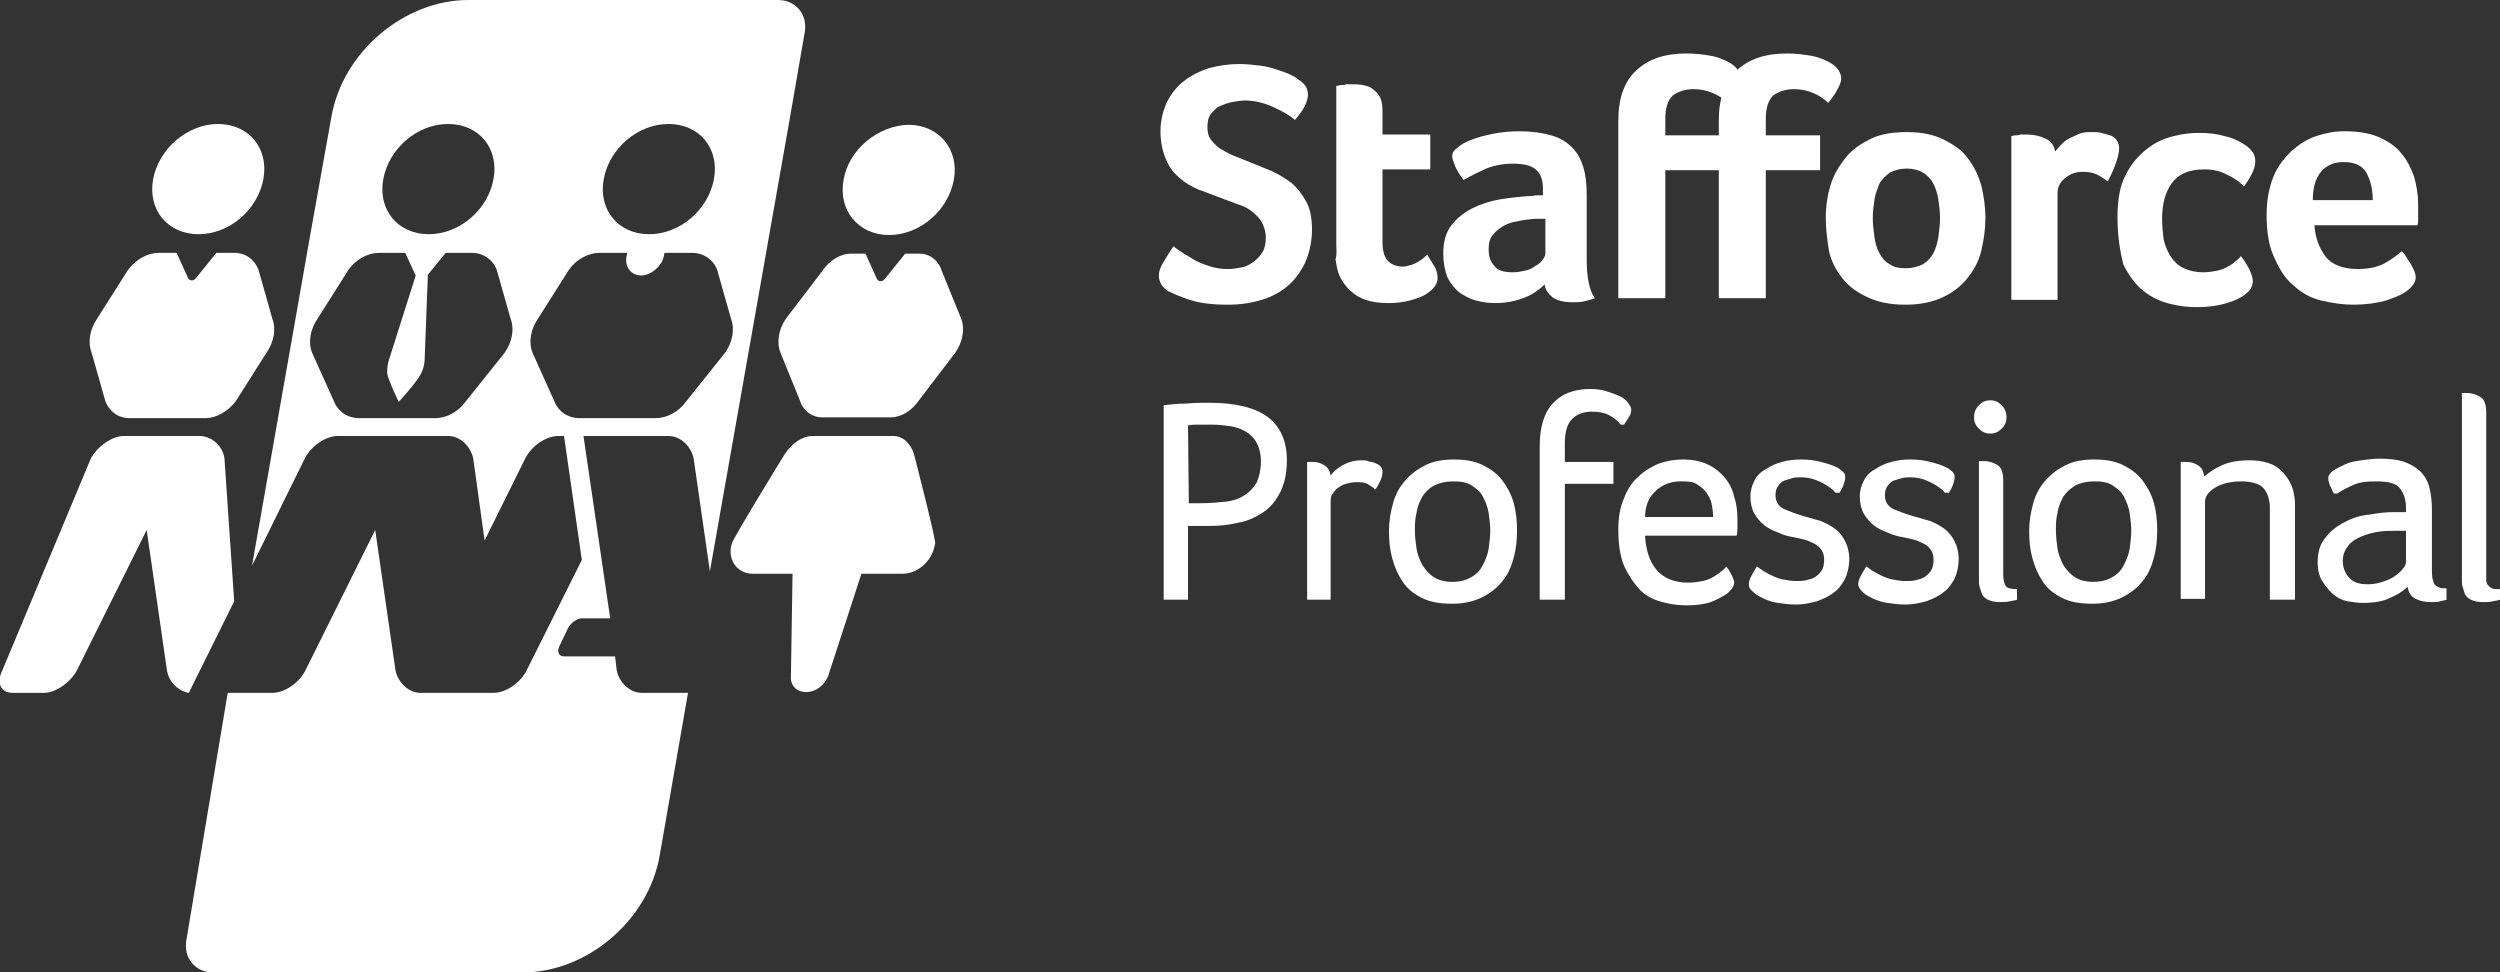 <?xml version="1.0" encoding="utf-8"?>
<!-- Generator: Adobe Illustrator 21.0.0, SVG Export Plug-In . SVG Version: 6.00 Build 0)  -->
<svg version="1.1" id="Layer_1" xmlns="http://www.w3.org/2000/svg" xmlns:xlink="http://www.w3.org/1999/xlink" x="0px" y="0px"
	 viewBox="0 0 308.5 120" style="enable-background:new 0 0 308.5 120;" xml:space="preserve">
<rect x="0" y="0" width="308.5" height="120" fill="#333333" stroke="none"/>
<style type="text/css">
	.st0{fill:none;}
	.st1{fill:#FFFFFF;}
</style>
<g>
	<path class="st0" d="M52.9,28.9c3.8,0,7.3-3,8-6.8c0.7-3.8-1.8-6.8-5.6-6.8s-7.3,3-8,6.8C46.6,25.9,49.1,28.9,52.9,28.9z"/>
	<path class="st0" d="M80.1,28.9c3.8,0,7.3-3,8-6.8c0.7-3.8-1.8-6.8-5.6-6.8s-7.3,3-8,6.8C73.8,25.9,76.3,28.9,80.1,28.9z"/>
	<path class="st0" d="M84.7,49.5l4.8-6c0.9-1.3,1.2-2.9,0.7-4.2l-1.7-6c-0.5-1.3-1.7-2.1-3.1-2.1H82l-0.1,0.5
		c-0.3,1.2-1.5,2.2-2.7,2.3c-1.3,0-2.1-1-1.9-2.3l0.1-0.5H74c-1.4,0-2.9,0.8-3.8,2.1l-3.8,6c-0.9,1.3-1.2,2.9-0.7,4.2l2.7,6
		c0.5,1.3,1.7,2.1,3.1,2.1h9.4C82.3,51.6,83.8,50.8,84.7,49.5z"/>
	<path class="st0" d="M61.3,33.3c-0.5-1.3-1.7-2.1-3.1-2.1H55l-2.2,2.7l-0.4,10.5c0,0,0,0.9-0.5,1.8c-0.5,1-2.7,3.4-2.7,3.4
		s-1.2-2.5-1.4-3.4c-0.1-0.9,0.2-1.8,0.2-1.8L51.3,34L50,31.2h-3.2c-1.4,0-2.9,0.8-3.8,2.1l-3.8,6c-0.9,1.3-1.2,2.9-0.7,4.2l2.7,6
		c0.5,1.3,1.7,2.1,3.1,2.1h9.4c1.4,0,2.9-0.8,3.8-2.1l4.8-6c0.9-1.3,1.2-2.9,0.7-4.2L61.3,33.3z"/>
	<path class="st1" d="M104.1,22.2c-0.7,3.7,1.8,6.8,5.6,6.8s7.3-3,8-6.8c0.7-3.7-1.8-6.8-5.6-6.8C108.3,15.5,104.7,18.5,104.1,22.2z
		"/>
	<path class="st1" d="M1.6,85.5h3.8c1.5,0,3.3-1.3,4.1-2.8l8.6-17.3l2.5,17.3c0.2,1.4,1.4,2.6,2.7,2.8l5.6-11.3l-1.2-17.6
		c-0.2-1.6-1.6-2.8-3.1-2.8h-9.3c-1.5,0-3.3,1.3-4.1,2.8L0.3,82.7C-0.5,84.3,0.1,85.5,1.6,85.5z"/>
	<path class="st1" d="M118.6,39.3l-2.4-5.9c-0.4-1.3-1.5-2.1-2.7-2.1h-1.8l-2.5,3.1c-0.3,0.4-0.8,0.4-1,0l-1.4-3.1H105
		c-1.3,0-2.6,0.8-3.5,2.1L97,39.3c-0.9,1.3-1.2,2.9-0.7,4.2l2.4,5.9c0.4,1.3,1.5,2.1,2.7,2.1h8.5c1.3,0,2.6-0.8,3.5-2.1l4.5-5.9
		C118.8,42.2,119.1,40.6,118.6,39.3z"/>
	<path class="st1" d="M18.9,22.1c-0.7,3.8,1.8,6.8,5.6,6.8s7.3-3,8-6.8c0.7-3.8-1.8-6.8-5.6-6.8C23.2,15.3,19.6,18.3,18.9,22.1z"/>
	<path class="st1" d="M85.6,56.6l2,13.9l9.9-56.1L99.3,4c0.4-2.2-1.1-4-3.3-4H85.6H66.7h-8.9c-7.9,0-15.5,6.4-16.9,14.4l-2.6,14.5
		l-7.2,40.9l6.5-13.2c0.8-1.6,2.6-2.8,4.1-2.8h13.6c1.5,0,2.8,1.3,3.1,2.8l1.4,10.1l5-10.1c0.8-1.6,2.6-2.8,4.1-2.8h0.7l2.2,15.3
		L65,82.7c-0.8,1.6-2.6,2.8-4.1,2.8h-9c-1.5,0-2.8-1.3-3.1-2.8l-2.5-17.3l-8.6,17.3c-0.8,1.6-2.6,2.8-4.1,2.8h-5.5L23,116
		c-0.4,2.2,1.1,4,3.3,4h10.4h18.9h8.9c7.9,0,15.5-6.4,16.9-14.4l3.5-20.1h-5.7c-1.5,0-2.8-1.3-3.1-2.8L75.9,81h-6.3
		c-0.6,0-0.9-0.5-0.6-1.2l1.1-2.3c0.3-0.6,1.1-1.2,1.7-1.2h3.5L72,53.8h10.5C84,53.8,85.3,55.1,85.6,56.6z M47.3,22.1
		c0.7-3.8,4.2-6.8,8-6.8s6.3,3,5.6,6.8c-0.7,3.8-4.2,6.8-8,6.8C49.1,28.9,46.6,25.9,47.3,22.1z M62.3,43.5l-4.8,6
		c-0.9,1.3-2.4,2.1-3.8,2.1h-9.4c-1.4,0-2.6-0.8-3.1-2.1l-2.7-6c-0.5-1.3-0.2-2.9,0.7-4.2l3.8-6c0.9-1.3,2.4-2.1,3.8-2.1H50l1.3,2.8
		L48,44.4c0,0-0.3,0.9-0.2,1.8c0.2,0.9,1.4,3.4,1.4,3.4s2.2-2.4,2.7-3.4c0.5-0.9,0.5-1.8,0.5-1.8l0.4-10.5l2.2-2.7h3.2
		c1.4,0,2.6,0.8,3.1,2.1l1.7,6C63.5,40.6,63.2,42.2,62.3,43.5z M74.5,22.1c0.7-3.8,4.2-6.8,8-6.8s6.3,3,5.6,6.8
		c-0.7,3.8-4.2,6.8-8,6.8C76.3,28.9,73.8,25.9,74.5,22.1z M71.5,51.6c-1.4,0-2.6-0.8-3.1-2.1l-2.7-6c-0.5-1.3-0.2-2.9,0.7-4.2l3.8-6
		c0.9-1.3,2.4-2.1,3.8-2.1h3.4l-0.1,0.5C77.1,33,77.9,34,79.2,34c1.2-0.1,2.4-1.1,2.7-2.3l0.1-0.5h3.4c1.4,0,2.6,0.8,3.1,2.1l1.7,6
		c0.5,1.3,0.2,2.9-0.7,4.2l-4.8,6c-0.9,1.3-2.4,2.1-3.8,2.1H71.5z"/>
	<path class="st1" d="M110.2,53.8h-9.9c-1.3,0-2.6,0.9-3.5,2.3c0,0-6.4,10.4-6.5,11l-0.1,0.4c-0.3,1.8,0.9,3.3,2.7,3.3h4.9
		l-0.2,12.6c-0.1,1.2,0.7,2,1.9,2s2.3-0.9,2.7-2l4.1-12.6h5.1c1.8,0,3.5-1.5,3.9-3.3l0.1-0.4c0.1-0.6-2.6-11-2.6-11
		C112.4,54.7,111.4,53.8,110.2,53.8z"/>
	<path class="st1" d="M13,49.5c0.5,1.3,1.6,2.1,3,2.1h9.3c1.4,0,2.8-0.8,3.8-2.1l3.8-6c0.9-1.3,1.2-2.9,0.7-4.2l-1.7-6
		c-0.5-1.3-1.6-2.1-3-2.1h-2.2l-2.5,3.1c-0.3,0.4-0.8,0.4-1,0l-1.4-3.1h-2.2c-1.4,0-2.8,0.8-3.8,2.1l-3.8,6
		c-0.9,1.3-1.2,2.9-0.7,4.2L13,49.5z"/>
</g>
<g id="NEW_text">
	<g>
		<path class="st1" d="M143,34c0-0.5,0.2-1.1,0.6-1.7c0.4-0.7,0.8-1.3,1.2-1.9c0.4,0.3,0.8,0.6,1.3,0.9s1,0.6,1.5,0.9
			c0.6,0.3,1.2,0.5,1.8,0.7c0.7,0.2,1.4,0.3,2.1,0.3c0.6,0,1.2-0.1,1.7-0.2c0.6-0.1,1.1-0.4,1.5-0.7s0.8-0.7,1.1-1.2
			s0.4-1.1,0.4-1.8c0-0.7-0.2-1.3-0.5-1.9c-0.3-0.5-0.7-0.9-1.2-1.3s-1.1-0.7-1.8-0.9c-0.7-0.3-1.4-0.5-2.1-0.8
			c-0.9-0.3-1.8-0.7-2.7-1c-0.9-0.4-1.6-0.8-2.3-1.4s-1.3-1.3-1.7-2.3c-0.4-0.9-0.7-2.1-0.7-3.5c0-1.3,0.3-2.5,0.8-3.6
			c0.5-1,1.2-1.9,2.1-2.6c0.9-0.7,1.9-1.2,3.1-1.6c1.2-0.3,2.4-0.5,3.7-0.5c0.9,0,1.8,0.1,2.6,0.2c0.8,0.1,1.5,0.3,2.1,0.5
			s1.2,0.4,1.6,0.6c0.4,0.2,0.8,0.4,1,0.6c0.8,0.5,1.2,1.1,1.2,1.9c0,0.3-0.1,0.8-0.4,1.4c-0.3,0.6-0.7,1.1-1.2,1.7
			c-0.7-0.6-1.6-1.1-2.7-1.6c-1.1-0.5-2.3-0.8-3.5-0.8c-0.5,0-1,0.1-1.6,0.2c-0.5,0.1-1,0.3-1.5,0.5c-0.4,0.2-0.8,0.6-1.1,1
			S149,15,149,15.7c0,0.6,0.1,1.1,0.4,1.5c0.3,0.4,0.7,0.8,1.1,1.1c0.5,0.3,1,0.6,1.7,0.9l2,0.8l2.7,1.1c0.9,0.4,1.7,0.9,2.5,1.5
			c0.7,0.6,1.3,1.4,1.8,2.3s0.7,2.1,0.7,3.4c0,1.5-0.3,2.8-0.8,4c-0.5,1.1-1.2,2.1-2.1,2.9c-0.9,0.8-2,1.4-3.3,1.8
			c-1.3,0.4-2.7,0.6-4.2,0.6c-1.9,0-3.5-0.2-4.7-0.6c-1.2-0.4-2.1-0.8-2.7-1.1c-0.3-0.2-0.6-0.5-0.8-0.8C143.1,34.7,143,34.4,143,34
			z"/>
		<path class="st1" d="M164.9,30.2V10.6c0.2,0,0.4-0.1,0.6-0.1c0.2,0,0.4,0,0.6-0.1c0.2,0,0.5,0,0.7,0c0.5,0,0.9,0,1.4,0.1
			c0.4,0.1,0.9,0.2,1.2,0.5c0.4,0.3,0.7,0.6,0.9,1s0.3,1,0.3,1.7v2.9h5.9v4.3h-5.9v9c0,2,0.8,2.9,2.4,3c0.4,0,0.8-0.1,1.1-0.2
			c0.4-0.1,0.7-0.3,0.9-0.4c0.3-0.2,0.5-0.3,0.7-0.5s0.4-0.3,0.4-0.4c0.4,0.6,0.7,1.2,1,1.6c0.2,0.5,0.3,0.9,0.3,1.3
			c0,0.4-0.1,0.7-0.4,1.1c-0.3,0.4-0.7,0.7-1.2,1s-1.2,0.5-1.9,0.7c-0.8,0.2-1.6,0.3-2.5,0.3c-1.7,0-3.1-0.3-4.1-1s-1.7-1.6-2.1-2.6
			c-0.2-0.6-0.3-1.2-0.4-1.8C165,31.4,164.9,30.8,164.9,30.2z"/>
		<path class="st1" d="M178.1,31.3c0-1.4,0.3-2.6,1-3.5s1.6-1.6,2.6-2.1s2.2-0.9,3.4-1.1s2.3-0.3,3.4-0.4c0.3,0,0.7,0,1-0.1h0.9
			v-0.8c0-1.1-0.3-1.9-0.9-2.4c-0.6-0.5-1.5-0.7-2.8-0.7c-1.2,0-2.3,0.2-3.3,0.6c-0.9,0.4-1.9,0.9-2.8,1.4c-0.4-0.5-0.7-1-1-1.6
			c-0.2-0.6-0.4-1-0.4-1.3c0-0.4,0.2-0.8,0.7-1.1c0.4-0.4,1-0.7,1.8-1s1.6-0.5,2.6-0.7s2-0.3,3.2-0.3c1.5,0,2.9,0.2,3.9,0.5
			c1.1,0.3,1.9,0.8,2.6,1.5c0.7,0.7,1.1,1.5,1.4,2.5c0.3,1,0.4,2.1,0.4,3.5V32c0,2.2,0.3,3.8,1,4.8c-0.5,0.2-1,0.3-1.4,0.4
			c-0.4,0.1-0.9,0.1-1.4,0.1c-1,0-1.8-0.2-2.4-0.6c-0.5-0.4-0.9-0.9-1-1.6c-0.6,0.6-1.4,1.2-2.4,1.6c-1,0.4-2.2,0.7-3.7,0.7
			c-0.8,0-1.5-0.1-2.3-0.3s-1.5-0.6-2.1-1c-0.6-0.5-1.1-1.1-1.5-1.9C178.3,33.4,178.1,32.4,178.1,31.3z M183.7,30.8
			c0,0.8,0.2,1.5,0.7,2c0.4,0.6,1.2,0.8,2.3,0.8c0.5,0,1-0.1,1.5-0.2c0.5-0.1,0.9-0.3,1.3-0.6c0.4-0.2,0.7-0.5,0.9-0.8
			s0.3-0.5,0.3-0.7V27H190c-0.2,0-0.4,0-0.6,0c-0.7,0.1-1.4,0.1-2.1,0.3c-0.7,0.1-1.3,0.3-1.8,0.6c-0.5,0.3-1,0.7-1.3,1.1
			C183.8,29.5,183.7,30.1,183.7,30.8z"/>
		<path class="st1" d="M199.7,36.8V14.9c0-2.7,0.7-4.8,2.2-6.2s3.5-2.1,6.2-2.1c1,0,2,0.1,3.1,0.3c1,0.2,1.9,0.6,2.5,1
			c0.7,0.5,1.1,1.1,1.1,1.8c0,0.4-0.2,0.9-0.5,1.4c-0.3,0.6-0.7,1.1-1.1,1.6c-0.5-0.5-1.1-0.9-1.8-1.2S209.9,11,209,11
			c-1.1,0-1.9,0.3-2.6,0.8c-0.6,0.6-0.9,1.5-0.9,2.9v2h6.7V21h-6.7v15.8H199.7z"/>
		<path class="st1" d="M212.1,36.8V14.9c0-2.7,0.7-4.8,2.2-6.2s3.5-2.1,6.2-2.1c1,0,2,0.1,3.1,0.3c1,0.2,1.9,0.6,2.5,1
			c0.7,0.5,1.1,1.1,1.1,1.8c0,0.4-0.2,0.9-0.5,1.4c-0.3,0.6-0.7,1.1-1.1,1.6c-0.5-0.5-1.1-0.9-1.8-1.2s-1.5-0.5-2.4-0.5
			c-1.1,0-1.9,0.3-2.6,0.8c-0.6,0.6-0.9,1.5-0.9,2.9v2h6.7V21h-6.7v15.8H212.1z"/>
		<path class="st1" d="M225.3,26.9c0-1.4,0.2-2.8,0.6-4.1c0.4-1.3,1.1-2.4,1.9-3.4c0.8-1,1.9-1.7,3.1-2.3c1.3-0.6,2.8-0.8,4.4-0.8
			c1.8,0,3.3,0.3,4.5,0.9s2.3,1.3,3,2.3c0.8,1,1.3,2.1,1.7,3.4c0.3,1.3,0.5,2.6,0.5,4s-0.2,2.7-0.5,4c-0.3,1.3-0.9,2.4-1.7,3.4
			s-1.8,1.8-3.1,2.4c-1.3,0.6-2.8,0.9-4.6,0.9s-3.3-0.3-4.6-0.9c-1.3-0.6-2.3-1.3-3.1-2.3s-1.4-2.1-1.7-3.4
			C225.5,29.7,225.3,28.3,225.3,26.9z M231.3,24.7c-0.1,0.7-0.2,1.5-0.2,2.2c0,0.8,0.1,1.5,0.2,2.3c0.1,0.8,0.3,1.4,0.6,2
			s0.7,1.1,1.3,1.4c0.5,0.4,1.2,0.5,2,0.5s1.5-0.2,2.1-0.5c0.6-0.4,1-0.8,1.3-1.4s0.5-1.3,0.6-2c0.1-0.8,0.2-1.5,0.2-2.3
			s-0.1-1.5-0.2-2.2c-0.1-0.7-0.3-1.4-0.6-2s-0.7-1-1.3-1.4c-0.5-0.3-1.2-0.5-2-0.5s-1.5,0.2-2.1,0.5c-0.5,0.4-1,0.8-1.3,1.4
			C231.7,23.3,231.4,23.9,231.3,24.7z"/>
		<path class="st1" d="M248.2,36.8v-20c0.1,0,0.3-0.1,0.5-0.1s0.4,0,0.6-0.1c0.2,0,0.5,0,0.8,0c0.9,0,1.7,0.2,2.3,0.5
			c0.7,0.3,1.1,0.9,1.2,1.6c0.2-0.2,0.4-0.5,0.7-0.8s0.6-0.6,1-0.8c0.4-0.2,0.9-0.4,1.3-0.6c0.5-0.2,1-0.2,1.6-0.2
			c0.3,0,0.7,0,1.1,0.1s0.7,0.2,1.1,0.3c0.3,0.1,0.6,0.3,0.8,0.6c0.2,0.3,0.3,0.6,0.3,1c0,0.6-0.2,1.3-0.5,2.1
			c-0.3,0.8-0.6,1.4-0.9,2c-0.5-0.4-1-0.7-1.4-0.9c-0.5-0.2-1-0.3-1.7-0.3c-0.9,0-1.6,0.3-2.2,0.8c-0.6,0.5-0.9,1.1-0.9,1.8V37h-5.7
			V36.8z"/>
		<path class="st1" d="M261.3,26.8c0-2.1,0.3-3.9,1-5.2c0.7-1.4,1.6-2.4,2.6-3.2c1-0.8,2.1-1.3,3.3-1.6c1.2-0.3,2.2-0.4,3.1-0.4
			c1.2,0,2.2,0.1,3.2,0.4c1,0.2,1.8,0.6,2.4,1c0.5,0.3,0.9,0.7,1.1,1s0.3,0.7,0.3,1.1s-0.1,0.9-0.4,1.5s-0.6,1.1-1,1.6
			c-0.5-0.5-1.1-1-2-1.4c-0.9-0.5-1.8-0.7-2.9-0.7c-1.9,0-3.2,0.6-4,1.7s-1.2,2.6-1.2,4.4c0,0.9,0.1,1.8,0.2,2.6
			c0.2,0.8,0.5,1.5,0.9,2.1s0.9,1.1,1.6,1.4c0.6,0.3,1.4,0.5,2.4,0.5c0.6,0,1.2-0.1,1.7-0.2c0.5-0.1,1-0.3,1.3-0.5
			c0.4-0.2,0.7-0.4,1-0.7c0.3-0.2,0.5-0.4,0.6-0.6c0.3,0.3,0.6,0.8,1,1.5c0.3,0.6,0.5,1.2,0.5,1.6c0,0.3-0.1,0.5-0.2,0.8
			s-0.4,0.5-0.7,0.8c-0.5,0.4-1.3,0.8-2.3,1.1s-2.2,0.5-3.7,0.5c-1,0-2.1-0.1-3.3-0.4c-1.2-0.3-2.3-0.8-3.3-1.6s-1.8-1.9-2.5-3.3
			C261.6,30.9,261.3,29.1,261.3,26.8z"/>
		<path class="st1" d="M279.7,26.5c0-1.8,0.3-3.3,0.8-4.6c0.5-1.3,1.3-2.3,2.2-3.2c0.9-0.8,1.9-1.5,3.1-1.9s2.3-0.6,3.5-0.6
			c1.6,0,3,0.2,4.2,0.7c1.1,0.5,2.1,1.1,2.8,2c0.7,0.8,1.2,1.8,1.6,2.9c0.3,1.1,0.5,2.2,0.5,3.4v0.6c0,0.2,0,0.5,0,0.7v0.7
			c0,0.2,0,0.4-0.1,0.6h-12.7c0.1,1.6,0.6,2.8,1.4,3.9c0.8,1,2.2,1.5,4,1.5c0.7,0,1.4-0.1,1.9-0.2c0.6-0.2,1.1-0.3,1.5-0.6
			c0.4-0.2,0.8-0.5,1.1-0.7l0.9-0.7c0.4,0.4,0.7,1,1.1,1.6c0.4,0.7,0.6,1.2,0.6,1.6c0,0.6-0.4,1.2-1.1,1.7c-0.6,0.5-1.5,0.8-2.6,1.2
			c-1.1,0.3-2.5,0.5-4,0.5c-1.3,0-2.6-0.2-3.9-0.5s-2.4-0.9-3.4-1.8c-1-0.8-1.8-2-2.4-3.4C280,30.5,279.7,28.7,279.7,26.5z
			 M285.4,24.7h7.4c0-1.4-0.3-2.5-0.8-3.4s-1.5-1.3-2.8-1.3c-1.2,0-2.1,0.4-2.8,1.2C285.7,22.1,285.4,23.2,285.4,24.7z"/>
	</g>
	<g>
		<path class="st1" d="M143.6,74V50c0.9-0.1,1.8-0.2,2.8-0.2c1-0.1,1.9-0.1,2.8-0.1c3.3,0,5.7,0.6,7.3,1.8c1.5,1.2,2.3,2.9,2.3,5.3
			c0,1.6-0.3,2.9-0.8,3.9s-1.2,1.9-2.1,2.5c-0.9,0.6-1.9,1.1-3.1,1.3c-1.2,0.3-2.4,0.4-3.6,0.4h-2.6V74H143.6z M146.6,52.5
			L146.6,52.5l0.1,9.6h1.4c1.2,0,2.2-0.1,3.2-0.2c0.9-0.1,1.7-0.4,2.3-0.8c0.6-0.4,1.1-0.9,1.5-1.6c0.3-0.7,0.5-1.6,0.5-2.6
			c0-0.9-0.2-1.6-0.5-2.2s-0.7-1-1.3-1.4c-0.5-0.3-1.2-0.6-1.9-0.7c-0.7-0.1-1.5-0.2-2.4-0.2c-0.6,0-1.2,0-1.6,0
			C147.4,52.4,147,52.4,146.6,52.5z"/>
		<path class="st1" d="M161.3,74V57h0.2c0.1,0,0.1,0,0.2,0s0.1,0,0.2,0c0.6,0,1,0.1,1.5,0.4s0.7,0.7,0.8,1.3
			c0.3-0.5,0.8-0.9,1.5-1.3s1.5-0.6,2.3-0.6c0.3,0,0.6,0,0.8,0.1s0.6,0.1,0.8,0.2s0.5,0.2,0.7,0.4s0.3,0.4,0.3,0.7
			c0,0.4-0.1,0.8-0.3,1.2s-0.4,0.8-0.6,1c-0.3-0.3-0.7-0.5-1-0.7c-0.4-0.2-0.8-0.2-1.4-0.2c-0.4,0-0.8,0.1-1.2,0.2s-0.7,0.3-1,0.5
			s-0.5,0.5-0.7,0.8s-0.2,0.6-0.2,0.9V74H161.3z"/>
		<path class="st1" d="M171.8,68.9c-0.3-1.1-0.4-2.2-0.4-3.4c0-1.2,0.2-2.3,0.5-3.4c0.3-1.1,0.8-2,1.5-2.8s1.5-1.4,2.5-1.9
			s2.2-0.7,3.5-0.7c1.4,0,2.6,0.2,3.6,0.7s1.8,1.1,2.4,1.9c0.6,0.8,1.1,1.7,1.4,2.8c0.3,1.1,0.4,2.2,0.4,3.3c0,1.2-0.1,2.3-0.4,3.4
			c-0.3,1.1-0.7,2.1-1.4,2.9c-0.6,0.8-1.5,1.5-2.5,2s-2.2,0.8-3.7,0.8s-2.7-0.2-3.7-0.7s-1.8-1.1-2.4-2S172.1,70,171.8,68.9z
			 M174.8,63.3c-0.2,0.7-0.2,1.5-0.2,2.2s0.1,1.5,0.2,2.2s0.4,1.4,0.7,2c0.4,0.6,0.8,1.1,1.4,1.5s1.4,0.6,2.3,0.6
			c1,0,1.7-0.2,2.4-0.6s1.1-0.9,1.4-1.5c0.3-0.6,0.6-1.3,0.7-2c0.1-0.8,0.2-1.5,0.2-2.2s-0.1-1.5-0.2-2.2c-0.1-0.7-0.4-1.4-0.7-2
			s-0.8-1-1.4-1.4s-1.4-0.5-2.3-0.5c-0.9,0-1.7,0.2-2.3,0.5s-1.1,0.8-1.5,1.4C175.2,61.9,174.9,62.5,174.8,63.3z"/>
		<path class="st1" d="M190,74V55.1c0-2.3,0.5-4.1,1.6-5.3s2.6-1.8,4.7-1.8c0.7,0,1.4,0.1,2,0.3s1.2,0.4,1.6,0.6
			c0.4,0.2,0.8,0.5,1,0.8s0.4,0.6,0.4,0.8c0,0.3-0.1,0.7-0.3,1s-0.4,0.6-0.6,0.9H200c-0.4-0.5-0.9-0.9-1.5-1.2s-1.3-0.4-2-0.4
			c-1.1,0-1.9,0.3-2.5,0.9s-0.9,1.6-0.9,3V57h6v2.7h-6V74H190z"/>
		<path class="st1" d="M199.7,65.4c0-1.5,0.2-2.8,0.7-3.9c0.4-1.1,1-2,1.8-2.7c0.7-0.7,1.6-1.2,2.5-1.6c0.9-0.3,1.9-0.5,2.9-0.5
			c1.2,0,2.3,0.2,3.1,0.6c0.9,0.4,1.6,1,2.1,1.6c0.6,0.7,1,1.5,1.2,2.4c0.3,0.9,0.4,1.8,0.4,2.8c0,0.3,0,0.7,0,1s0,0.7-0.1,1H203
			c0.1,1.7,0.5,3.1,1.4,4.2c0.8,1,2.2,1.6,3.9,1.6c0.7,0,1.3-0.1,1.8-0.2s1-0.3,1.3-0.5s0.7-0.4,1-0.7c0.3-0.2,0.5-0.4,0.6-0.6
			c0.3,0.3,0.5,0.7,0.7,1.1s0.3,0.7,0.3,0.9c0,0.2-0.1,0.4-0.2,0.6c-0.1,0.2-0.3,0.4-0.6,0.7c-0.6,0.4-1.3,0.8-2.1,1.1
			c-0.9,0.3-1.9,0.4-3.1,0.4c-1.1,0-2.2-0.2-3.2-0.5s-1.9-0.8-2.6-1.6s-1.3-1.7-1.8-2.8C199.9,68.5,199.7,67.1,199.7,65.4z
			 M203,63.8h8.4c0-0.6-0.1-1.2-0.2-1.7c-0.1-0.5-0.4-1-0.7-1.4s-0.7-0.7-1.2-1s-1.1-0.3-1.9-0.3c-1.2,0-2.3,0.4-3.1,1.2
			C203.5,61.3,203,62.4,203,63.8z"/>
		<path class="st1" d="M215.8,72.1c0-0.3,0.1-0.6,0.3-1s0.4-0.7,0.7-1.2c0.2,0.1,0.4,0.3,0.7,0.5s0.7,0.4,1.1,0.6
			c0.4,0.2,0.9,0.4,1.4,0.5s1.1,0.2,1.6,0.2c0.4,0,0.9,0,1.3-0.1c0.4-0.1,0.8-0.2,1.1-0.4s0.6-0.5,0.8-0.8s0.3-0.8,0.3-1.3
			s-0.1-0.9-0.3-1.2c-0.2-0.3-0.5-0.6-0.9-0.8s-0.8-0.4-1.2-0.5s-0.9-0.2-1.3-0.3c-0.7-0.1-1.4-0.3-2-0.6c-0.6-0.2-1.2-0.5-1.7-0.9
			s-0.9-0.9-1.2-1.4s-0.5-1.3-0.5-2.1s0.2-1.4,0.5-2s0.8-1.1,1.4-1.4c0.6-0.4,1.2-0.7,2-0.9c0.7-0.2,1.5-0.3,2.3-0.3
			c0.9,0,1.8,0.1,2.5,0.3c0.8,0.2,1.4,0.4,1.8,0.6c0.5,0.2,0.8,0.5,1,0.7s0.2,0.4,0.2,0.6c0,0.3-0.1,0.6-0.2,0.9
			c-0.1,0.3-0.3,0.7-0.5,1h-0.5c-0.4-0.5-1-0.9-1.8-1.3c-0.8-0.4-1.6-0.6-2.5-0.6c-0.3,0-0.7,0-1,0.1s-0.7,0.2-1,0.3
			s-0.6,0.4-0.8,0.7s-0.3,0.6-0.3,1.1c0,0.8,0.3,1.3,1,1.7c0.7,0.3,1.5,0.6,2.5,0.9c0.7,0.2,1.4,0.4,2.1,0.6c0.7,0.3,1.3,0.6,1.8,1
			s0.9,0.9,1.2,1.5s0.5,1.3,0.5,2.2s-0.2,1.7-0.5,2.4c-0.4,0.7-0.8,1.3-1.4,1.7c-0.6,0.5-1.3,0.8-2.1,1.1c-0.8,0.2-1.6,0.4-2.5,0.4
			s-1.6-0.1-2.3-0.2s-1.2-0.3-1.7-0.5c-0.6-0.3-1-0.5-1.3-0.8C215.9,72.7,215.8,72.4,215.8,72.1z"/>
		<path class="st1" d="M229.3,72.1c0-0.3,0.1-0.6,0.3-1s0.4-0.7,0.7-1.2c0.2,0.1,0.4,0.3,0.7,0.5s0.7,0.4,1.1,0.6
			c0.4,0.2,0.9,0.4,1.4,0.5s1.1,0.2,1.6,0.2c0.4,0,0.9,0,1.3-0.1c0.4-0.1,0.8-0.2,1.1-0.4s0.6-0.5,0.8-0.8s0.3-0.8,0.3-1.3
			s-0.1-0.9-0.3-1.2c-0.2-0.3-0.5-0.6-0.9-0.8s-0.8-0.4-1.2-0.5s-0.9-0.2-1.3-0.3c-0.7-0.1-1.4-0.3-2-0.6c-0.6-0.2-1.2-0.5-1.7-0.9
			s-0.9-0.9-1.2-1.4s-0.5-1.3-0.5-2.1s0.2-1.4,0.5-2s0.8-1.1,1.4-1.4c0.6-0.4,1.2-0.7,2-0.9c0.7-0.2,1.5-0.3,2.3-0.3
			c0.9,0,1.8,0.1,2.5,0.3c0.8,0.2,1.4,0.4,1.8,0.6c0.5,0.2,0.8,0.5,1,0.7s0.2,0.4,0.2,0.6c0,0.3-0.1,0.6-0.2,0.9
			c-0.1,0.3-0.3,0.7-0.5,1H240c-0.4-0.5-1-0.9-1.8-1.3c-0.8-0.4-1.6-0.6-2.5-0.6c-0.3,0-0.7,0-1,0.1s-0.7,0.2-1,0.3
			s-0.6,0.4-0.8,0.7s-0.3,0.6-0.3,1.1c0,0.8,0.3,1.3,1,1.7c0.7,0.3,1.5,0.6,2.5,0.9c0.7,0.2,1.4,0.4,2.1,0.6c0.7,0.3,1.3,0.6,1.8,1
			s0.9,0.9,1.2,1.5s0.5,1.3,0.5,2.2s-0.2,1.7-0.5,2.4c-0.4,0.7-0.8,1.3-1.4,1.7c-0.6,0.5-1.3,0.8-2.1,1.1c-0.8,0.2-1.6,0.4-2.5,0.4
			s-1.6-0.1-2.3-0.2s-1.2-0.3-1.7-0.5c-0.6-0.3-1-0.5-1.3-0.8C229.5,72.7,229.3,72.4,229.3,72.1z"/>
		<path class="st1" d="M243.6,51.5c0-0.6,0.2-1.1,0.6-1.5s0.8-0.6,1.4-0.6s1,0.2,1.4,0.6s0.6,0.9,0.6,1.5s-0.2,1-0.6,1.4
			s-0.8,0.6-1.4,0.6s-1-0.2-1.4-0.6S243.6,52.1,243.6,51.5z M244.2,70.5V56.9h0.2c0,0,0.1,0,0.2,0s0.2,0,0.2,0
			c0.7,0,1.2,0.2,1.7,0.5s0.7,1,0.7,1.9v11.5c0,0.7,0.1,1.2,0.3,1.5s0.7,0.4,1.4,0.4V74c-0.2,0.1-0.5,0.1-0.9,0.2s-0.7,0.1-1.1,0.1
			c-0.7,0-1.2-0.1-1.6-0.3s-0.7-0.5-0.8-0.9s-0.3-0.8-0.3-1.2S244.2,70.9,244.2,70.5z"/>
		<path class="st1" d="M250.8,68.9c-0.3-1.1-0.4-2.2-0.4-3.4c0-1.2,0.2-2.3,0.5-3.4c0.3-1.1,0.8-2,1.5-2.8s1.5-1.4,2.5-1.9
			s2.2-0.7,3.5-0.7c1.4,0,2.6,0.2,3.6,0.7s1.8,1.1,2.4,1.9c0.6,0.8,1.1,1.7,1.4,2.8s0.4,2.2,0.4,3.3c0,1.2-0.1,2.3-0.4,3.4
			s-0.7,2.1-1.4,2.9c-0.6,0.8-1.5,1.5-2.5,2s-2.2,0.8-3.7,0.8s-2.7-0.2-3.7-0.7s-1.8-1.1-2.4-2S251.1,70,250.8,68.9z M253.9,63.3
			c-0.2,0.7-0.2,1.5-0.2,2.2s0.1,1.5,0.2,2.2s0.4,1.4,0.7,2c0.4,0.6,0.8,1.1,1.4,1.5s1.4,0.6,2.3,0.6c1,0,1.7-0.2,2.4-0.6
			s1.1-0.9,1.4-1.5s0.6-1.3,0.7-2c0.1-0.8,0.2-1.5,0.2-2.2s-0.1-1.5-0.2-2.2s-0.4-1.4-0.7-2c-0.3-0.6-0.8-1-1.4-1.4
			s-1.4-0.5-2.3-0.5s-1.7,0.2-2.3,0.5c-0.6,0.4-1.1,0.8-1.5,1.4C254.3,61.9,254,62.5,253.9,63.3z"/>
		<path class="st1" d="M269.1,74V57h0.2c0,0,0.1,0,0.2,0s0.2,0,0.2,0c0.6,0,1,0.1,1.5,0.4s0.7,0.7,0.8,1.4c0.6-0.5,1.3-1,2.2-1.4
			c0.9-0.4,2.1-0.6,3.4-0.6c1.6,0,2.9,0.4,3.7,1.1s1.4,1.6,1.7,2.7c0.1,0.5,0.2,1,0.2,1.6s0,1.2,0,1.7V74h-3.1V63.8
			c0-0.5,0-0.9,0-1.3s-0.1-0.8-0.2-1.2c-0.2-0.6-0.5-1.1-1-1.4s-1.3-0.5-2.3-0.5c-1.4,0-2.5,0.3-3.3,0.8s-1.2,1.1-1.2,1.7v12h-3V74z
			"/>
		<path class="st1" d="M286,69.4c0-1.3,0.3-2.3,1-3.1c0.6-0.8,1.4-1.4,2.4-1.9c0.9-0.5,1.9-0.8,3-0.9c1.1-0.2,2-0.3,2.9-0.3h0.8
			c0.3,0,0.5,0,0.8,0v-0.5c0-1.1-0.3-1.9-0.8-2.5s-1.5-0.8-2.9-0.8c-1.1,0-2,0.1-2.7,0.4c-0.7,0.3-1.5,0.7-2.1,1.1H288
			c-0.2-0.3-0.3-0.7-0.5-1c-0.1-0.4-0.2-0.6-0.2-0.9c0-0.3,0.2-0.6,0.6-0.9c0.4-0.3,0.9-0.5,1.5-0.8s1.3-0.4,2-0.5s1.5-0.2,2.2-0.2
			c1.2,0,2.2,0.1,3.1,0.4c0.8,0.3,1.5,0.7,2,1.2s0.9,1.2,1.1,2s0.3,1.7,0.3,2.8v7.2c0,0.5,0,1,0.1,1.3s0.1,0.5,0.3,0.7
			c0.1,0.1,0.3,0.2,0.5,0.3s0.5,0.1,0.9,0.1V74c-0.2,0.1-0.5,0.1-0.8,0.2s-0.6,0.1-1,0.1c-0.8,0-1.4-0.1-2-0.4s-0.9-0.8-1-1.5
			c-0.6,0.6-1.3,1-2.2,1.4c-0.8,0.4-2,0.6-3.3,0.6c-0.6,0-1.3-0.1-1.9-0.2s-1.2-0.4-1.7-0.8s-0.9-0.9-1.3-1.5
			C286.2,71.2,286,70.4,286,69.4z M289.1,69.2c0,0.7,0.2,1.4,0.7,2s1.2,0.9,2.4,0.9c0.6,0,1.2-0.1,1.8-0.3s1.1-0.4,1.5-0.7
			s0.8-0.6,1-0.9c0.3-0.3,0.4-0.6,0.4-0.9v-3.8h-1c-0.8,0-1.6,0-2.3,0.1s-1.5,0.3-2.2,0.6s-1.2,0.6-1.6,1.1S289.1,68.4,289.1,69.2z"
			/>
		<path class="st1" d="M303.8,70.5v-22h0.2c0,0,0.1,0,0.2,0s0.2,0,0.2,0c0.7,0,1.2,0.2,1.7,0.5s0.7,1,0.7,1.9v19.8
			c0,0.4,0,0.7,0,0.9s0.1,0.5,0.2,0.6s0.3,0.3,0.5,0.4s0.6,0.1,1,0.1V74c-0.2,0.1-0.5,0.1-0.9,0.2s-0.7,0.1-1.1,0.1
			c-0.7,0-1.2-0.1-1.6-0.3s-0.7-0.5-0.8-0.9s-0.3-0.8-0.3-1.2S303.8,70.9,303.8,70.5z"/>
	</g>
</g>
<g id="grid_lines">
</g>
</svg>
